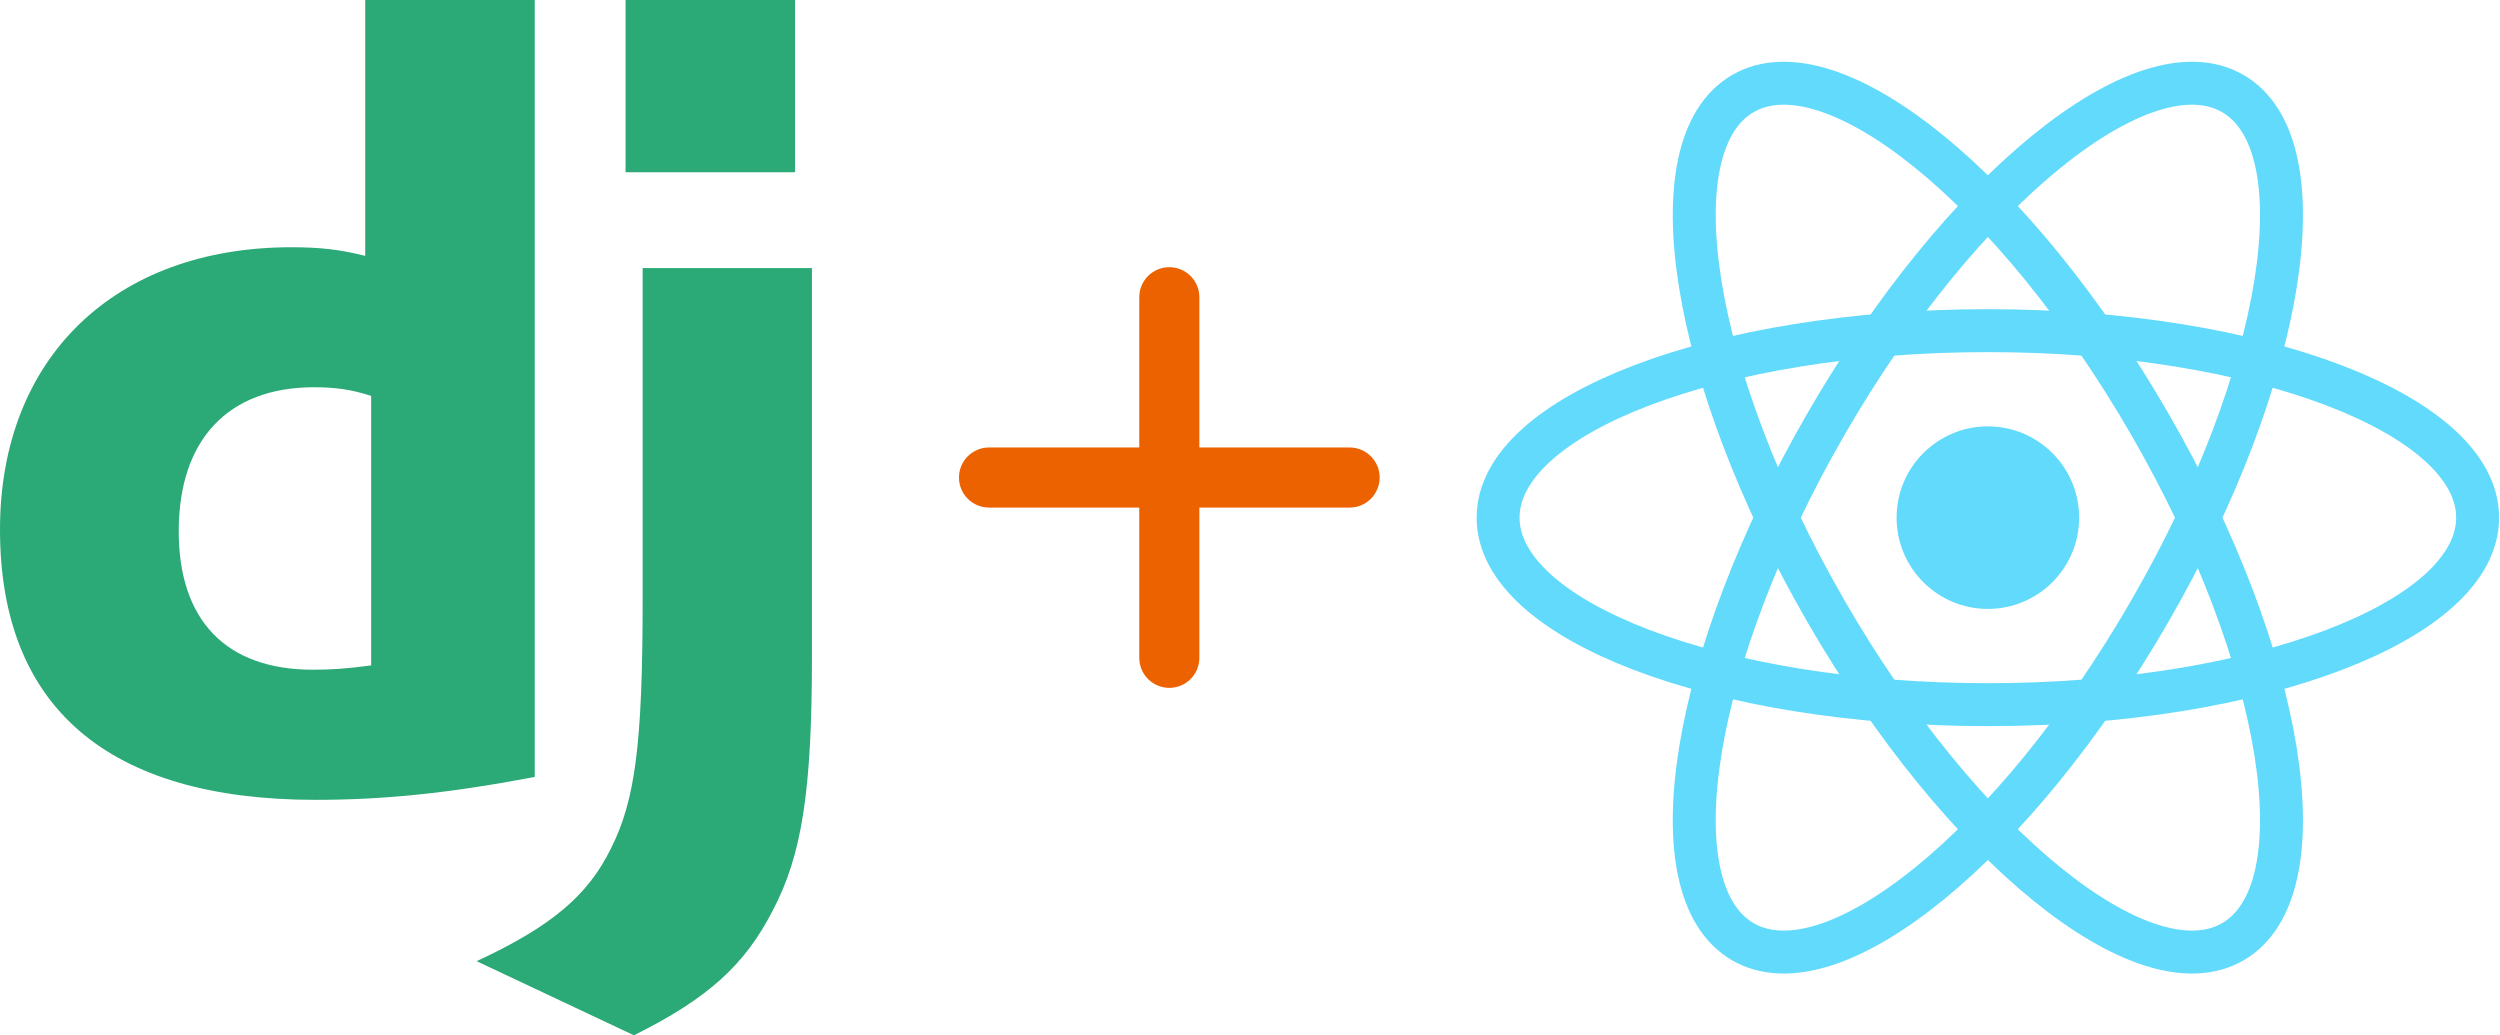 <svg width="524" height="217" viewBox="0 0 524 217" fill="none" xmlns="http://www.w3.org/2000/svg">
<path d="M416.658 127.631C427.223 127.631 435.789 119.065 435.789 108.499C435.789 97.933 427.223 89.368 416.658 89.368C406.092 89.368 397.526 97.933 397.526 108.499C397.526 119.065 406.092 127.631 416.658 127.631Z" fill="#61DAFB"/>
<path d="M416.655 147.696C473.35 147.696 519.311 130.148 519.311 108.5C519.311 86.853 473.35 69.305 416.655 69.305C359.96 69.305 314 86.853 314 108.5C314 130.148 359.96 147.696 416.655 147.696Z" stroke="#61DAFB" stroke-width="9"/>
<path d="M382.714 128.098C411.062 177.198 449.239 208.226 467.986 197.403C486.733 186.579 478.951 138.002 450.603 88.903C422.256 39.803 384.078 8.775 365.331 19.598C346.584 30.422 354.367 78.999 382.714 128.098Z" stroke="#61DAFB" stroke-width="9"/>
<path d="M382.714 88.902C354.367 138.002 346.584 186.579 365.331 197.402C384.078 208.226 422.255 177.197 450.603 128.098C478.95 78.999 486.733 30.422 467.986 19.598C449.239 8.774 411.062 39.803 382.714 88.902Z" stroke="#61DAFB" stroke-width="9"/>
<path d="M282.879 106.387H251.387V137.879C251.387 139.549 250.723 141.151 249.542 142.332C248.361 143.513 246.759 144.177 245.089 144.177C243.418 144.177 241.816 143.513 240.635 142.332C239.454 141.151 238.79 139.549 238.79 137.879V106.387H207.298C205.628 106.387 204.026 105.723 202.845 104.542C201.664 103.361 201 101.759 201 100.089C201 98.418 201.664 96.816 202.845 95.635C204.026 94.454 205.628 93.79 207.298 93.79H238.79V62.298C238.79 60.628 239.454 59.026 240.635 57.845C241.816 56.664 243.418 56 245.089 56C246.759 56 248.361 56.664 249.542 57.845C250.723 59.026 251.387 60.628 251.387 62.298V93.79H282.879C284.549 93.79 286.151 94.454 287.332 95.635C288.513 96.816 289.177 98.418 289.177 100.089C289.177 101.759 288.513 103.361 287.332 104.542C286.151 105.723 284.549 106.387 282.879 106.387Z" fill="#EC6100"/>
<path d="M76.549 0H112.08V162.85C93.88 166.293 80.482 167.647 65.986 167.647C22.59 167.602 0 148.214 0 110.979C0 75.104 23.962 51.821 61.093 51.821C66.855 51.821 71.245 52.274 76.549 53.633V0ZM77.794 82.98C73.633 81.621 70.203 81.168 65.814 81.168C47.842 81.168 37.462 92.13 37.462 111.34C37.462 130.044 47.385 140.372 65.585 140.372C69.517 140.372 72.719 140.15 77.794 139.47V82.98Z" fill="#2BA977"/>
<path d="M170.183 56.193V137.729C170.183 165.809 168.079 179.312 161.906 190.954C156.144 202.147 148.553 209.204 132.869 217L99.898 201.463C115.583 194.174 123.174 187.733 128.021 177.903C133.097 167.852 134.698 156.21 134.698 125.589V56.193H170.183Z" fill="#2BA977"/>
<path d="M131.117 0H166.648V36.102H131.117V0Z" fill="#2BA977"/>
</svg>
